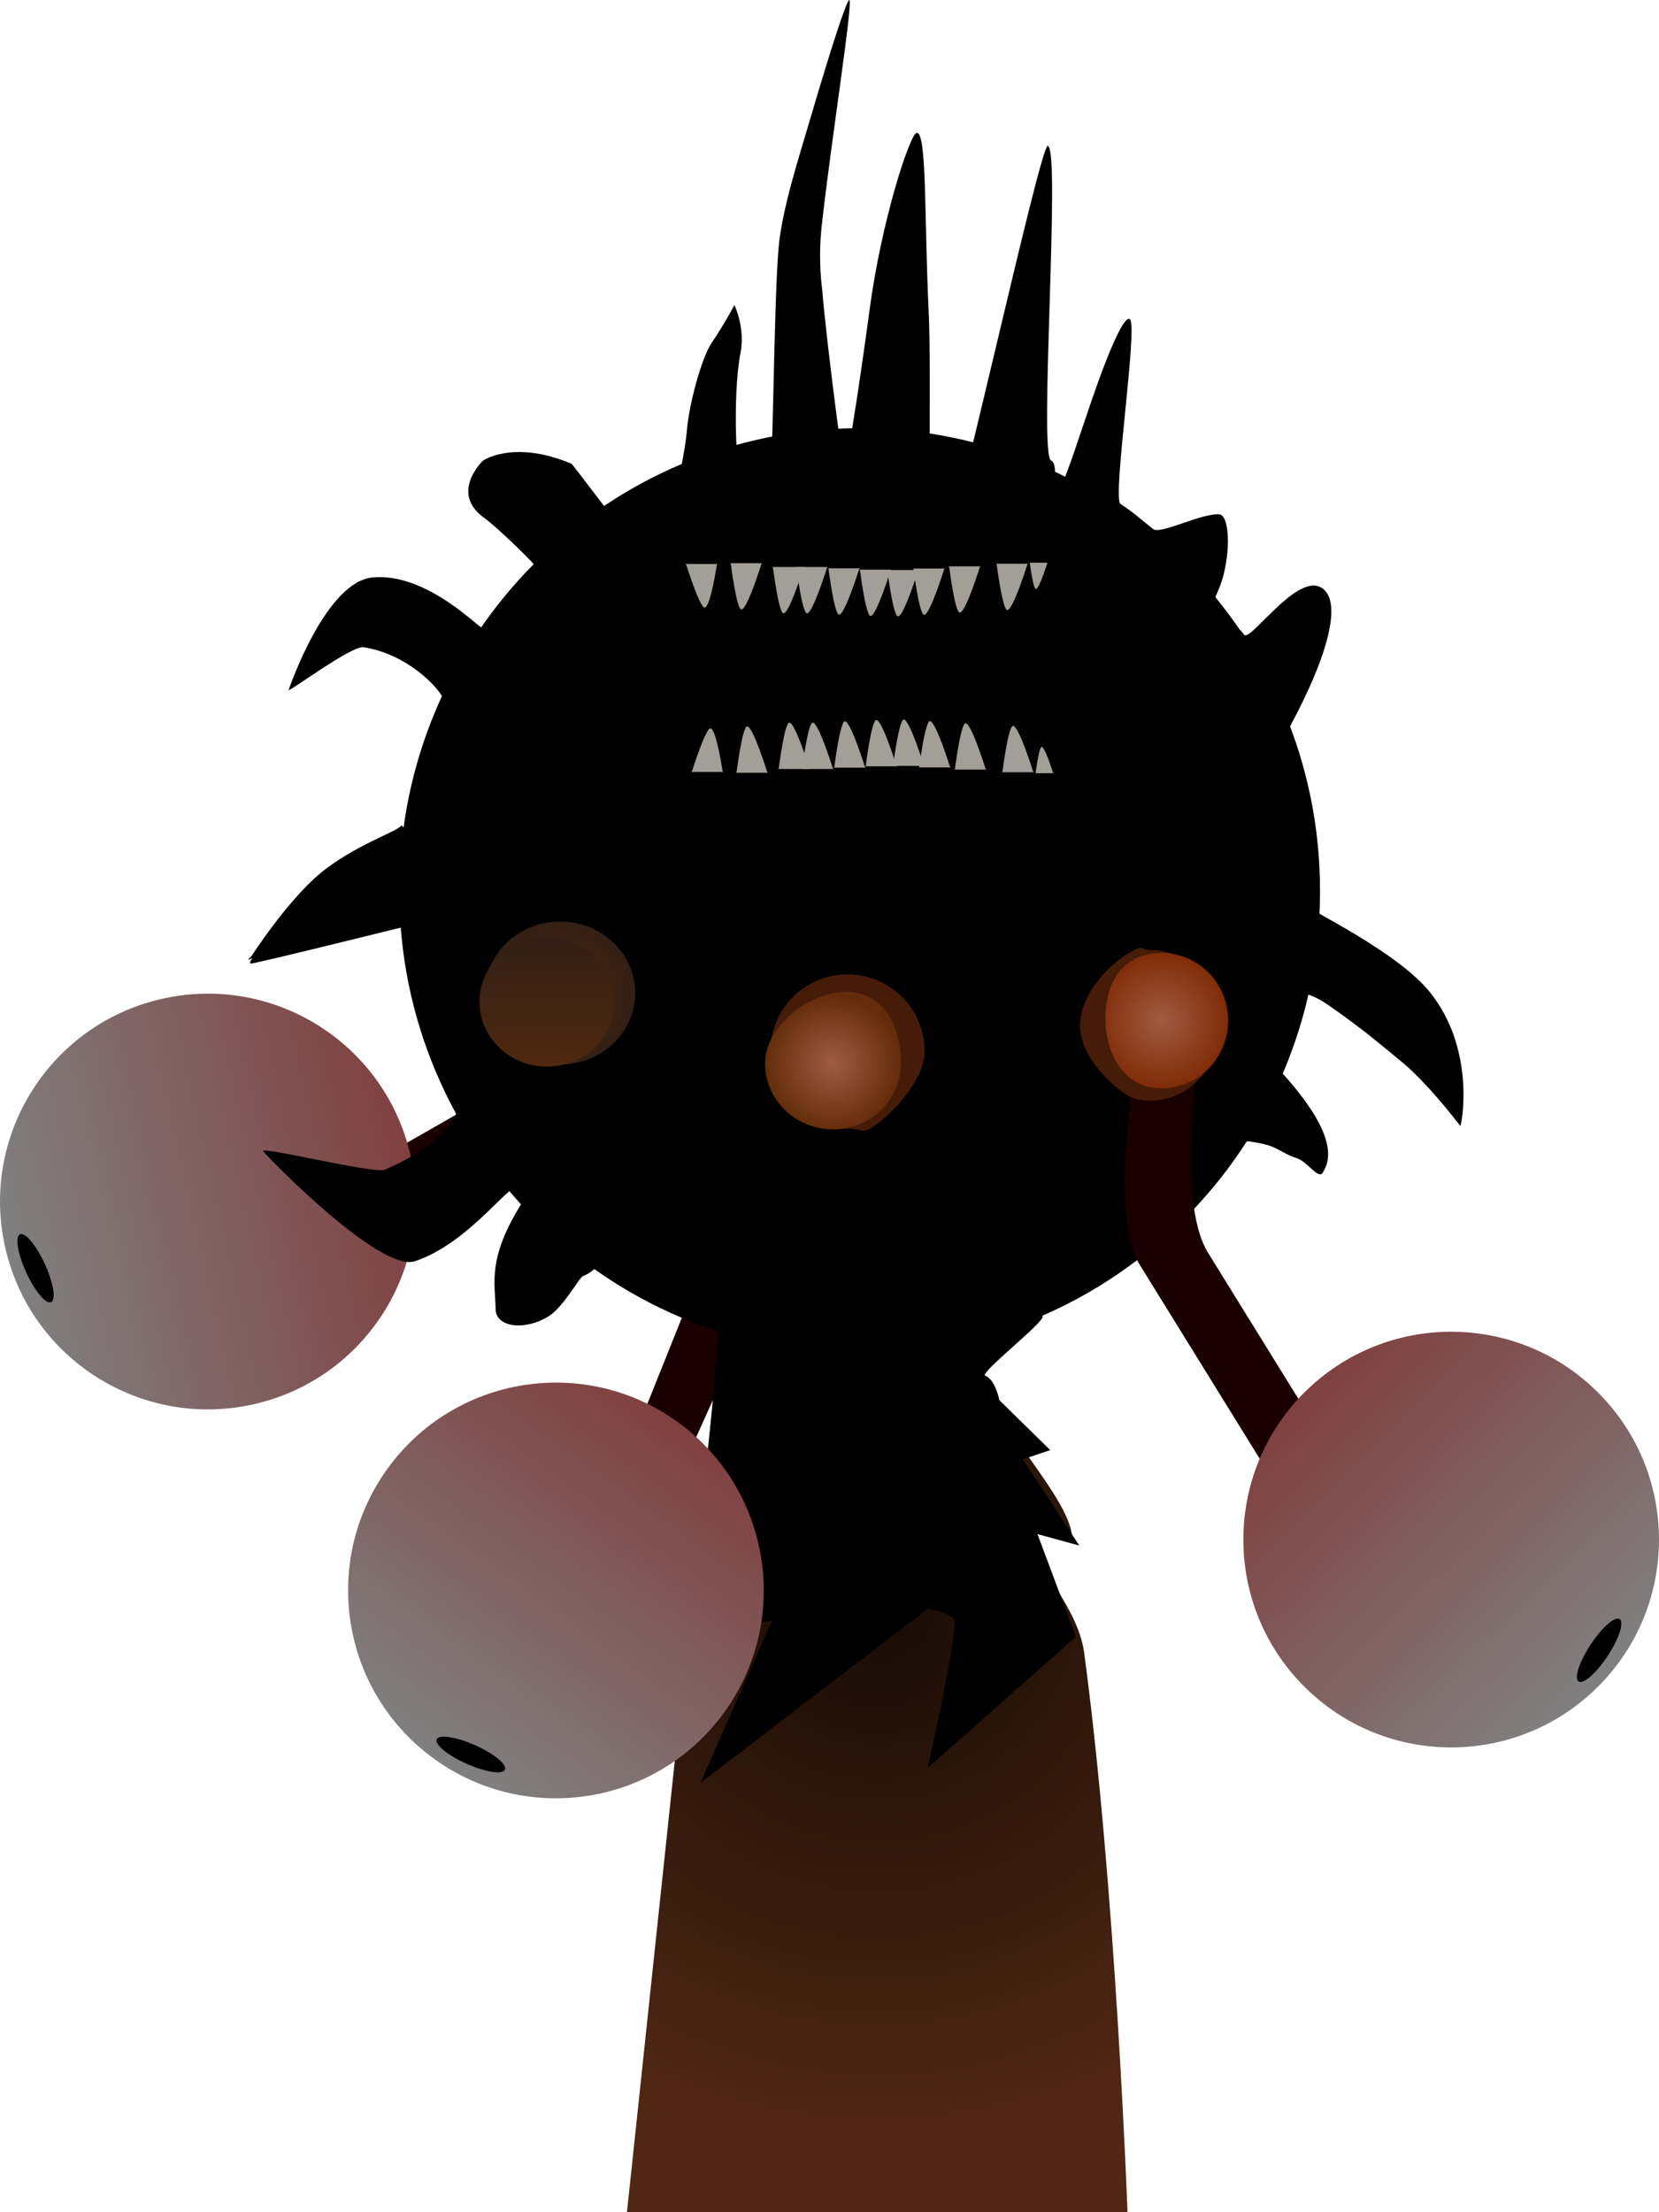<svg version="1.1" xmlns="http://www.w3.org/2000/svg" xmlns:xlink="http://www.w3.org/1999/xlink" width="232.004" height="309.345" viewBox="0,0,232.004,309.345"><defs><linearGradient x1="119.353" y1="181.822" x2="176.042" y2="168.985" gradientUnits="userSpaceOnUse" id="color-1"><stop offset="0" stop-color="#808080"/><stop offset="1" stop-color="#804040"/></linearGradient><radialGradient cx="241.305" cy="231.065" r="75.581" gradientUnits="userSpaceOnUse" id="color-2"><stop offset="0" stop-color="#160b05"/><stop offset="1" stop-color="#502713"/></radialGradient><radialGradient cx="196.959" cy="146.252" r="10.5" gradientUnits="userSpaceOnUse" id="color-3"><stop offset="0" stop-color="#4f280f"/><stop offset="1" stop-color="#321f15"/></radialGradient><linearGradient x1="195.11" y1="138.395" x2="195.11" y2="156.538" gradientUnits="userSpaceOnUse" id="color-4"><stop offset="0" stop-color="#321f15"/><stop offset="1" stop-color="#4f280f"/></linearGradient><linearGradient x1="342.048" y1="243.297" x2="301.093" y2="202.051" gradientUnits="userSpaceOnUse" id="color-5"><stop offset="0" stop-color="#808080"/><stop offset="1" stop-color="#804040"/></linearGradient><radialGradient cx="281.053" cy="150.105" r="9.33" gradientUnits="userSpaceOnUse" id="color-6"><stop offset="0" stop-color="#9f5c42"/><stop offset="1" stop-color="#802c08"/></radialGradient><radialGradient cx="235.121" cy="156.072" r="9.507" gradientUnits="userSpaceOnUse" id="color-7"><stop offset="0" stop-color="#9f5c42"/><stop offset="1" stop-color="#632c0a"/></radialGradient><linearGradient x1="179.364" y1="253.352" x2="213.383" y2="206.222" gradientUnits="userSpaceOnUse" id="color-8"><stop offset="0" stop-color="#808080"/><stop offset="1" stop-color="#804040"/></linearGradient></defs><g transform="translate(-118.629,-7.391)"><g stroke-width="0" stroke-miterlimit="10"><path d="M204.537,215.22l12.255,-30.575l4.897,-31.128l8.25,1.671l-3.426,29.725l-14.16,31.536z" fill="#1a0000" stroke="none" stroke-linecap="butt"/><path d="M173.031,175.659l-1.829,-5.995l11.186,-6.394l10.059,-8.969l7.653,3.318l-12.793,11.126z" fill="#1a0000" stroke="none" stroke-linecap="butt"/><g stroke-linecap="butt"><path d="M176.042,168.985c3.545,15.654 -6.272,31.219 -21.926,34.763c-15.654,3.545 -31.219,-6.272 -34.763,-21.926c-3.545,-15.654 6.272,-31.219 21.926,-34.763c15.654,-3.545 31.219,6.272 34.763,21.926z" fill="url(#color-1)" stroke="#000000"/><path d="M122.301,185.328c-1.201,-2.622 -1.594,-5.014 -0.876,-5.343c0.717,-0.329 2.273,1.53 3.475,4.152c1.201,2.622 1.594,5.014 0.876,5.343c-0.717,0.329 -2.273,-1.53 -3.475,-4.152z" fill="#000000" stroke="none"/></g><path d="M238.85,67.262c35.556,0 64.38,28.968 64.38,64.703c0,35.734 -28.824,64.703 -64.38,64.703c-35.556,0 -64.38,-28.968 -64.38,-64.703c0,-35.734 28.824,-64.703 64.38,-64.703z" fill="#000000" stroke="none" stroke-linecap="butt"/><path d="M175.314,123.345c0.406,-2.552 32.394,-0.714 33.413,-3.802c1.049,-3.179 -28.865,-11.286 -28.039,-14.034c0.274,-0.909 -4.484,-6.576 -11.209,-7.613c-1.717,-0.265 -10.657,6.473 -10.482,5.962c0.361,-1.054 5.338,-15.117 11.727,-15.722c7.81,-0.74 15.321,7.61 15.577,7.175c1.008,-1.711 -1.23,1.626 -0.061,0.018c1.236,-1.701 14.905,13.664 16.31,12.085c0.096,-0.108 -7.136,-10.203 -6.086,-14.03c0.319,-1.163 -0.91,-3.356 -0.96,-4.172c-0.076,-1.246 -7.39,-8.149 -9.108,-9.366c-4.988,-3.532 -0.231,-8.038 -0.231,-8.038c0,0 4.25,-2.979 12.363,0.418c0.212,0.089 5.904,7.793 6.022,7.694c0.164,-0.137 1.821,0.067 2.318,-0.318c0.521,-0.404 1.377,-0.737 5.474,-2.486c1.046,-0.447 2.22,-7.834 2.327,-9.325c0.267,-3.709 2.053,-10.359 3.487,-12.463c1.717,-2.52 3.18,-5.279 3.18,-5.279c0,0 1.537,3.182 0.852,6.678c-1.19,6.07 -0.608,19.243 0.474,18.718c1.804,-0.876 1.616,0.851 3.506,0.136c0.578,-0.219 0.632,-24.901 1.332,-33.432c0.48,-5.517 2.838,-12.685 4.597,-18.677c2.634,-8.97 4.895,-15.959 5.289,-16.079c0.639,-0.195 -2.537,19.726 -3.849,31.64c-0.533,4.843 0.066,8.771 0.072,8.852c0.514,6.651 3.595,31.14 4.209,31.006c3.111,-0.682 -5.318,-1.653 -2.052,-1.787c0.684,-0.028 3.236,-17.103 4.462,-26.329c1.675,-12.602 5.702,-24.846 6.622,-24.816c1.428,0.046 1.019,11.931 1.654,25.031c0.408,8.408 -0.264,32.739 0.627,32.864c2.492,0.35 -0.858,-0.558 1.537,0.068c1.087,0.284 13.435,-56.482 14.5,-56.143c1.821,0.579 -1.299,43.275 0.448,44.008c0.994,0.417 0.155,3.226 1.123,3.69c0.524,0.251 2.571,-6.357 4.573,-12.161c2.766,-8.02 4.602,-11.71 5.299,-11.318c1.248,0.701 -2.48,25.081 -1.285,25.861c1.733,1.131 2.949,2.224 4.559,3.513c1.016,0.813 6.788,-2.266 9.262,-2.052c1.237,0.107 1.634,4.106 0.632,8.298c-0.71,2.971 -2.614,5.544 -3.235,9.1c-0.512,1.767 3.824,-3.972 6.056,-0.583c0.837,1.27 8.296,-10.096 11.494,-5.952c1.862,2.414 0.231,9.572 -6.545,21.483c0.636,2.317 -14.002,5.369 -13.456,8.345c0.51,2.781 3.361,3.141 3.457,5.478c0.123,2.993 24.24,12.16 31.057,20.659c6.226,7.762 4.561,17.786 4.263,18.678c-0.034,0.103 -3.062,-4.204 -7.281,-8.151c-0.4,-0.374 -4.179,-3.505 -5.935,-4.878c-2.173,-1.699 -5.345,-3.951 -5.95,-4.316c-2.768,-1.667 -4.361,-1.416 -4.452,-1.218c-0.198,0.431 -5.867,6.344 -2.512,9.875c9.414,9.908 7.868,13.646 6.856,15.246c-0.611,0.966 -2.184,-1.633 -3.655,-2.051c-1.281,-0.364 -2.695,-1.433 -3.998,-1.805c-2.469,-0.707 -4.541,-0.633 -4.558,-0.603c-1.789,3.095 -0.711,0.887 -2.989,3.631c-11.19,13.481 -27.942,22.372 -46.97,23.152c-9.944,0.408 -19.451,-1.442 -28.012,-5.089c-1.653,-0.704 -9.353,-5.644 -10.931,-6.478c21.099,-32.542 3.858,1.722 -2.316,3.675c-0.519,0.164 -2.717,4.356 -4.842,5.65c-3.491,2.125 -7.346,1.413 -7.382,-0.957c-0.058,-3.813 -1.328,-7.36 4.285,-15.861c-2.342,-1.902 1.318,0.771 -0.73,-1.438c-1.102,-1.189 -6.985,7.909 -14.82,10.536c-4.884,1.638 -20.644,-14.551 -21.235,-15.373c-0.563,-0.784 15.504,3.208 16.978,2.584c8.715,-3.688 10.926,-8.682 10.363,-9.68c-0.57,-1.011 -1.113,-2.04 -1.627,-3.085c-0.875,-1.777 21.76,-17.228 21.622,-19.49c-1.09,-6.603 -27.281,-1.81 -28.784,-1.436c-5.983,1.486 -16.267,4.025 -20.028,4.831c-0.912,0.195 0.147,-0.855 -0.09,-0.726c-1.089,0.596 -0.094,-0.254 -0.094,-0.254c0,0 4.804,-7.498 9.488,-11.485c4.672,-3.977 11.371,-6.127 11.485,-6.845z" fill="#000000" stroke="#000000" stroke-linecap="butt"/><path d="M229.817,196.039l21.169,-12.719" fill="none" stroke="#000000" stroke-linecap="round"/><path d="M206.305,316.736c0,0 10.031,-94.637 13.369,-126.127c0.674,-6.355 1.106,0.099 1.913,1.108c1.002,1.252 2.526,0.826 3.218,1.964c0.404,0.665 0.862,0.713 0.862,0.713c0,0 11.564,-0.225 18.332,-0.257c2.606,-0.012 3.408,0.703 5.245,-0.289c1.595,-0.861 4.166,-4.386 6.924,6.365c1.672,6.52 11.903,16.442 12.402,22.043c0.229,2.571 -7.618,-6.279 -7.335,-2.974c0.451,5.284 8.057,12.143 9.005,19.186c4.424,32.889 6.066,78.267 6.066,78.267z" fill="url(#color-2)" stroke="#000000" stroke-linecap="butt"/><path d="M215.6,229.432c2.93,-24.202 3.953,-43.081 3.953,-43.081c0,0 16.285,2.292 23.215,2.265c3.108,-0.012 11.692,-7.643 17.179,1.966c0.174,0.305 4.302,0.563 4.485,0.875c0.403,0.688 -8.9,7.972 -8.028,8.298c1.411,0.527 1.983,3.424 1.983,3.424l7.116,6.984l-3.831,1.284l7.889,12.06l-5.846,-1.599l5.367,14.354l-20.725,18.343c0,0 3.798,-16.917 3.798,-20.423c-0,-1.284 -3.8,-1.83 -3.8,-1.83l-31.773,24.352l9.996,-22.705c0,0 -12.719,2.78 -11.757,1.192c0.335,-0.553 0.652,-4.718 0.778,-5.758z" fill="#000000" stroke="#000000" stroke-linecap="butt"/><path d="M196.959,156.252c-5.799,0 -10.5,-4.477 -10.5,-10c0,-5.523 4.701,-10 10.5,-10c5.799,0 10.5,4.477 10.5,10c0,5.523 -4.701,10 -10.5,10z" fill="url(#color-3)" stroke="none" stroke-linecap="butt"/><path d="M195.11,156.538c-5.207,0 -9.429,-4.061 -9.429,-9.071c0,-5.01 4.221,-9.071 9.429,-9.071c5.207,0 9.429,4.061 9.429,9.071c0,5.01 -4.221,9.071 -9.429,9.071z" fill="url(#color-4)" stroke="none" stroke-linecap="butt"/><path d="M214.59,86.333l-0.156,-0.077h4.602l-0.156,0.077c0,0 -0.892,6.019 -1.716,6.019c-0.683,0 -2.574,-6.019 -2.574,-6.019z" fill="#a29f99" stroke="none" stroke-linecap="butt"/><path d="M220.83,86.217l-0.156,-0.077h4.602l-0.156,0.077c0,0 -1.983,6.404 -2.808,6.404c-0.683,0 -1.482,-6.404 -1.482,-6.404z" fill="#a29f99" stroke="none" stroke-linecap="butt"/><path d="M226.726,86.75l-0.156,-0.077h4.602l-0.156,0.077c0,0 -1.984,6.404 -2.808,6.404c-0.683,0 -1.482,-6.404 -1.482,-6.404z" fill="#a29f99" stroke="none" stroke-linecap="butt"/><path d="M230.002,86.75l-0.156,-0.077h4.602l-0.156,0.077c0,0 -1.984,6.404 -2.808,6.404c-0.683,0 -1.482,-6.404 -1.482,-6.404z" fill="#a29f99" stroke="none" stroke-linecap="butt"/><path d="M234.495,86.935l-0.156,-0.077h4.602l-0.156,0.077c0,0 -1.984,6.404 -2.808,6.404c-0.683,0 -1.482,-6.404 -1.482,-6.404z" fill="#a29f99" stroke="none" stroke-linecap="butt"/><path d="M238.894,87.12l-0.156,-0.077h4.602l-0.156,0.077c0,0 -1.983,6.404 -2.808,6.404c-0.683,0 -1.482,-6.404 -1.482,-6.404z" fill="#a29f99" stroke="none" stroke-linecap="butt"/><path d="M242.731,87.182l-0.156,-0.077h4.602l-0.156,0.077c0,0 -1.983,6.404 -2.808,6.404c-0.683,0 -1.482,-6.404 -1.482,-6.404z" fill="#a29f99" stroke="none" stroke-linecap="butt"/><path d="M246.382,86.966l-0.156,-0.077h4.602l-0.156,0.077c0,0 -1.984,6.404 -2.808,6.404c-0.683,0 -1.482,-6.404 -1.482,-6.404z" fill="#a29f99" stroke="none" stroke-linecap="butt"/><path d="M251.369,86.661l-0.156,-0.077h4.602l-0.156,0.077c0,0 -1.983,6.404 -2.808,6.404c-0.683,0 -1.482,-6.404 -1.482,-6.404z" fill="#a29f99" stroke="none" stroke-linecap="butt"/><path d="M258.014,86.291l-0.156,-0.077h4.602l-0.156,0.077c0,0 -1.984,6.404 -2.808,6.404c-0.683,0 -1.482,-6.404 -1.482,-6.404z" fill="#a29f99" stroke="none" stroke-linecap="butt"/><path d="M262.653,86.121l-0.089,-0.044h2.616l-0.089,0.044c0,0 -1.128,3.641 -1.596,3.641c-0.388,0 -0.843,-3.641 -0.843,-3.641z" fill="#a29f99" stroke="none" stroke-linecap="butt"/><path d="M217.971,109.239c0.824,0 1.716,6.019 1.716,6.019l0.156,0.077h-4.602l0.156,-0.077c0,0 1.891,-6.019 2.574,-6.019z" fill="#a29f99" stroke="none" stroke-linecap="butt"/><path d="M223.119,108.969c0.824,0 2.808,6.404 2.808,6.404l0.156,0.077h-4.602l0.156,-0.077c0,0 0.799,-6.404 1.482,-6.404z" fill="#a29f99" stroke="none" stroke-linecap="butt"/><path d="M229.015,108.436c0.824,0 2.808,6.404 2.808,6.404l0.156,0.077h-4.602l0.156,-0.077c0,0 0.799,-6.404 1.482,-6.404z" fill="#a29f99" stroke="none" stroke-linecap="butt"/><path d="M232.291,108.436c0.824,0 2.808,6.404 2.808,6.404l0.156,0.077h-4.602l0.156,-0.077c0,0 0.799,-6.404 1.482,-6.404z" fill="#a29f99" stroke="none" stroke-linecap="butt"/><path d="M236.784,108.251c0.824,0 2.808,6.404 2.808,6.404l0.156,0.077h-4.602l0.156,-0.077c0,0 0.799,-6.404 1.482,-6.404z" fill="#a29f99" stroke="none" stroke-linecap="butt"/><path d="M241.183,108.066c0.824,0 2.808,6.404 2.808,6.404l0.156,0.077h-4.602l0.156,-0.077c0,0 0.799,-6.404 1.482,-6.404z" fill="#a29f99" stroke="none" stroke-linecap="butt"/><path d="M245.02,108.004c0.824,0 2.808,6.404 2.808,6.404l0.156,0.077h-4.602l0.156,-0.077c0,0 0.799,-6.404 1.482,-6.404z" fill="#a29f99" stroke="none" stroke-linecap="butt"/><path d="M248.671,108.22c0.824,0 2.808,6.404 2.808,6.404l0.156,0.077h-4.602l0.156,-0.077c0,0 0.799,-6.404 1.482,-6.404z" fill="#a29f99" stroke="none" stroke-linecap="butt"/><path d="M253.658,108.524c0.824,0 2.808,6.404 2.808,6.404l0.156,0.077h-4.602l0.156,-0.077c0,0 0.799,-6.404 1.482,-6.404z" fill="#a29f99" stroke="none" stroke-linecap="butt"/><path d="M260.303,108.895c0.824,0 2.808,6.404 2.808,6.404l0.156,0.077h-4.602l0.156,-0.077c0,0 0.799,-6.404 1.482,-6.404z" fill="#a29f99" stroke="none" stroke-linecap="butt"/><path d="M264.303,111.828c0.469,0 1.596,3.641 1.596,3.641l0.089,0.044h-2.616l0.089,-0.044c0,0 0.454,-3.641 0.843,-3.641z" fill="#a29f99" stroke="none" stroke-linecap="butt"/><path d="M294.793,211.369c0,0 -11.671,-18.868 -16.858,-27.254c-4.447,-7.189 -0.119,-30.431 -0.119,-30.431l8.747,-0.856c0,0 -3.805,21.961 1.028,29.776c4.914,7.944 14.862,24.027 14.862,24.027z" fill="#1a0000" stroke="none" stroke-linecap="butt"/><g stroke-linecap="butt"><path d="M301.092,202.051c11.39,-11.309 29.791,-11.245 41.1,0.145c11.309,11.39 11.245,29.791 -0.145,41.1c-11.39,11.309 -29.791,11.245 -41.1,-0.145c-11.309,-11.39 -11.245,-29.791 0.145,-41.1z" fill="url(#color-5)" stroke="#000000"/><path d="M343.456,238.938c-1.585,2.409 -3.405,4.011 -4.064,3.577c-0.659,-0.434 0.091,-2.739 1.676,-5.148c1.585,-2.409 3.405,-4.011 4.064,-3.577c0.659,0.434 -0.091,2.739 -1.676,5.148z" fill="#000000" stroke="none"/></g><path d="M279.461,161.294c-2.288,0 -3.274,-0.656 -4.941,-2.069c-2.277,-1.929 -4.859,-5.106 -4.859,-8.464c0,-4.35 4.32,-9.017 7.82,-10.624c1.181,-0.542 0.614,0.091 1.98,0.091c5.412,0 9.8,4.716 9.8,10.533c0,5.817 -4.388,10.533 -9.8,10.533z" fill="#461c09" stroke="none" stroke-linecap="butt"/><path d="M281.053,159.569c-5.153,0 -7.827,-4.613 -7.827,-9.841c0,-5.227 2.674,-9.089 7.827,-9.089c5.153,0 9.33,4.237 9.33,9.465c0,5.227 -4.177,9.465 -9.33,9.465z" fill="url(#color-6)" stroke="none" stroke-linecap="butt"/><path d="M240.792,164.892c-1.706,1.13 -1.444,0.32 -3.643,0.32c-5.957,0 -10.786,-4.829 -10.786,-10.786c0,-5.957 4.829,-10.786 10.786,-10.786c5.957,0 10.786,4.829 10.786,10.786c0,3.758 -4.229,8.535 -7.143,10.466z" fill="#461c09" stroke="none" stroke-linecap="butt"/><path d="M244.628,156.072c0,5.106 -4.256,9.245 -9.507,9.245c-5.251,0 -9.507,-4.139 -9.507,-9.245c0,-5.106 6.092,-9.979 11.343,-9.979c5.251,0 7.671,4.873 7.671,9.979z" fill="url(#color-7)" stroke="none" stroke-linecap="butt"/><g stroke-linecap="butt"><path d="M213.383,206.222c13.014,9.394 15.949,27.56 6.555,40.575c-9.394,13.014 -27.56,15.949 -40.575,6.555c-13.014,-9.394 -15.949,-27.56 -6.555,-40.575c9.394,-13.014 27.56,-15.949 40.575,-6.555z" fill="url(#color-8)" stroke="#000000"/><path d="M183.894,254.03c-2.635,-1.171 -4.512,-2.705 -4.192,-3.427c0.321,-0.721 2.717,-0.356 5.352,0.815c2.635,1.171 4.512,2.705 4.192,3.427c-0.321,0.721 -2.717,0.356 -5.352,-0.815z" fill="#000000" stroke="none"/></g></g></g></svg><!--rotationCenter:121.3713803413597:172.6087652959964-->